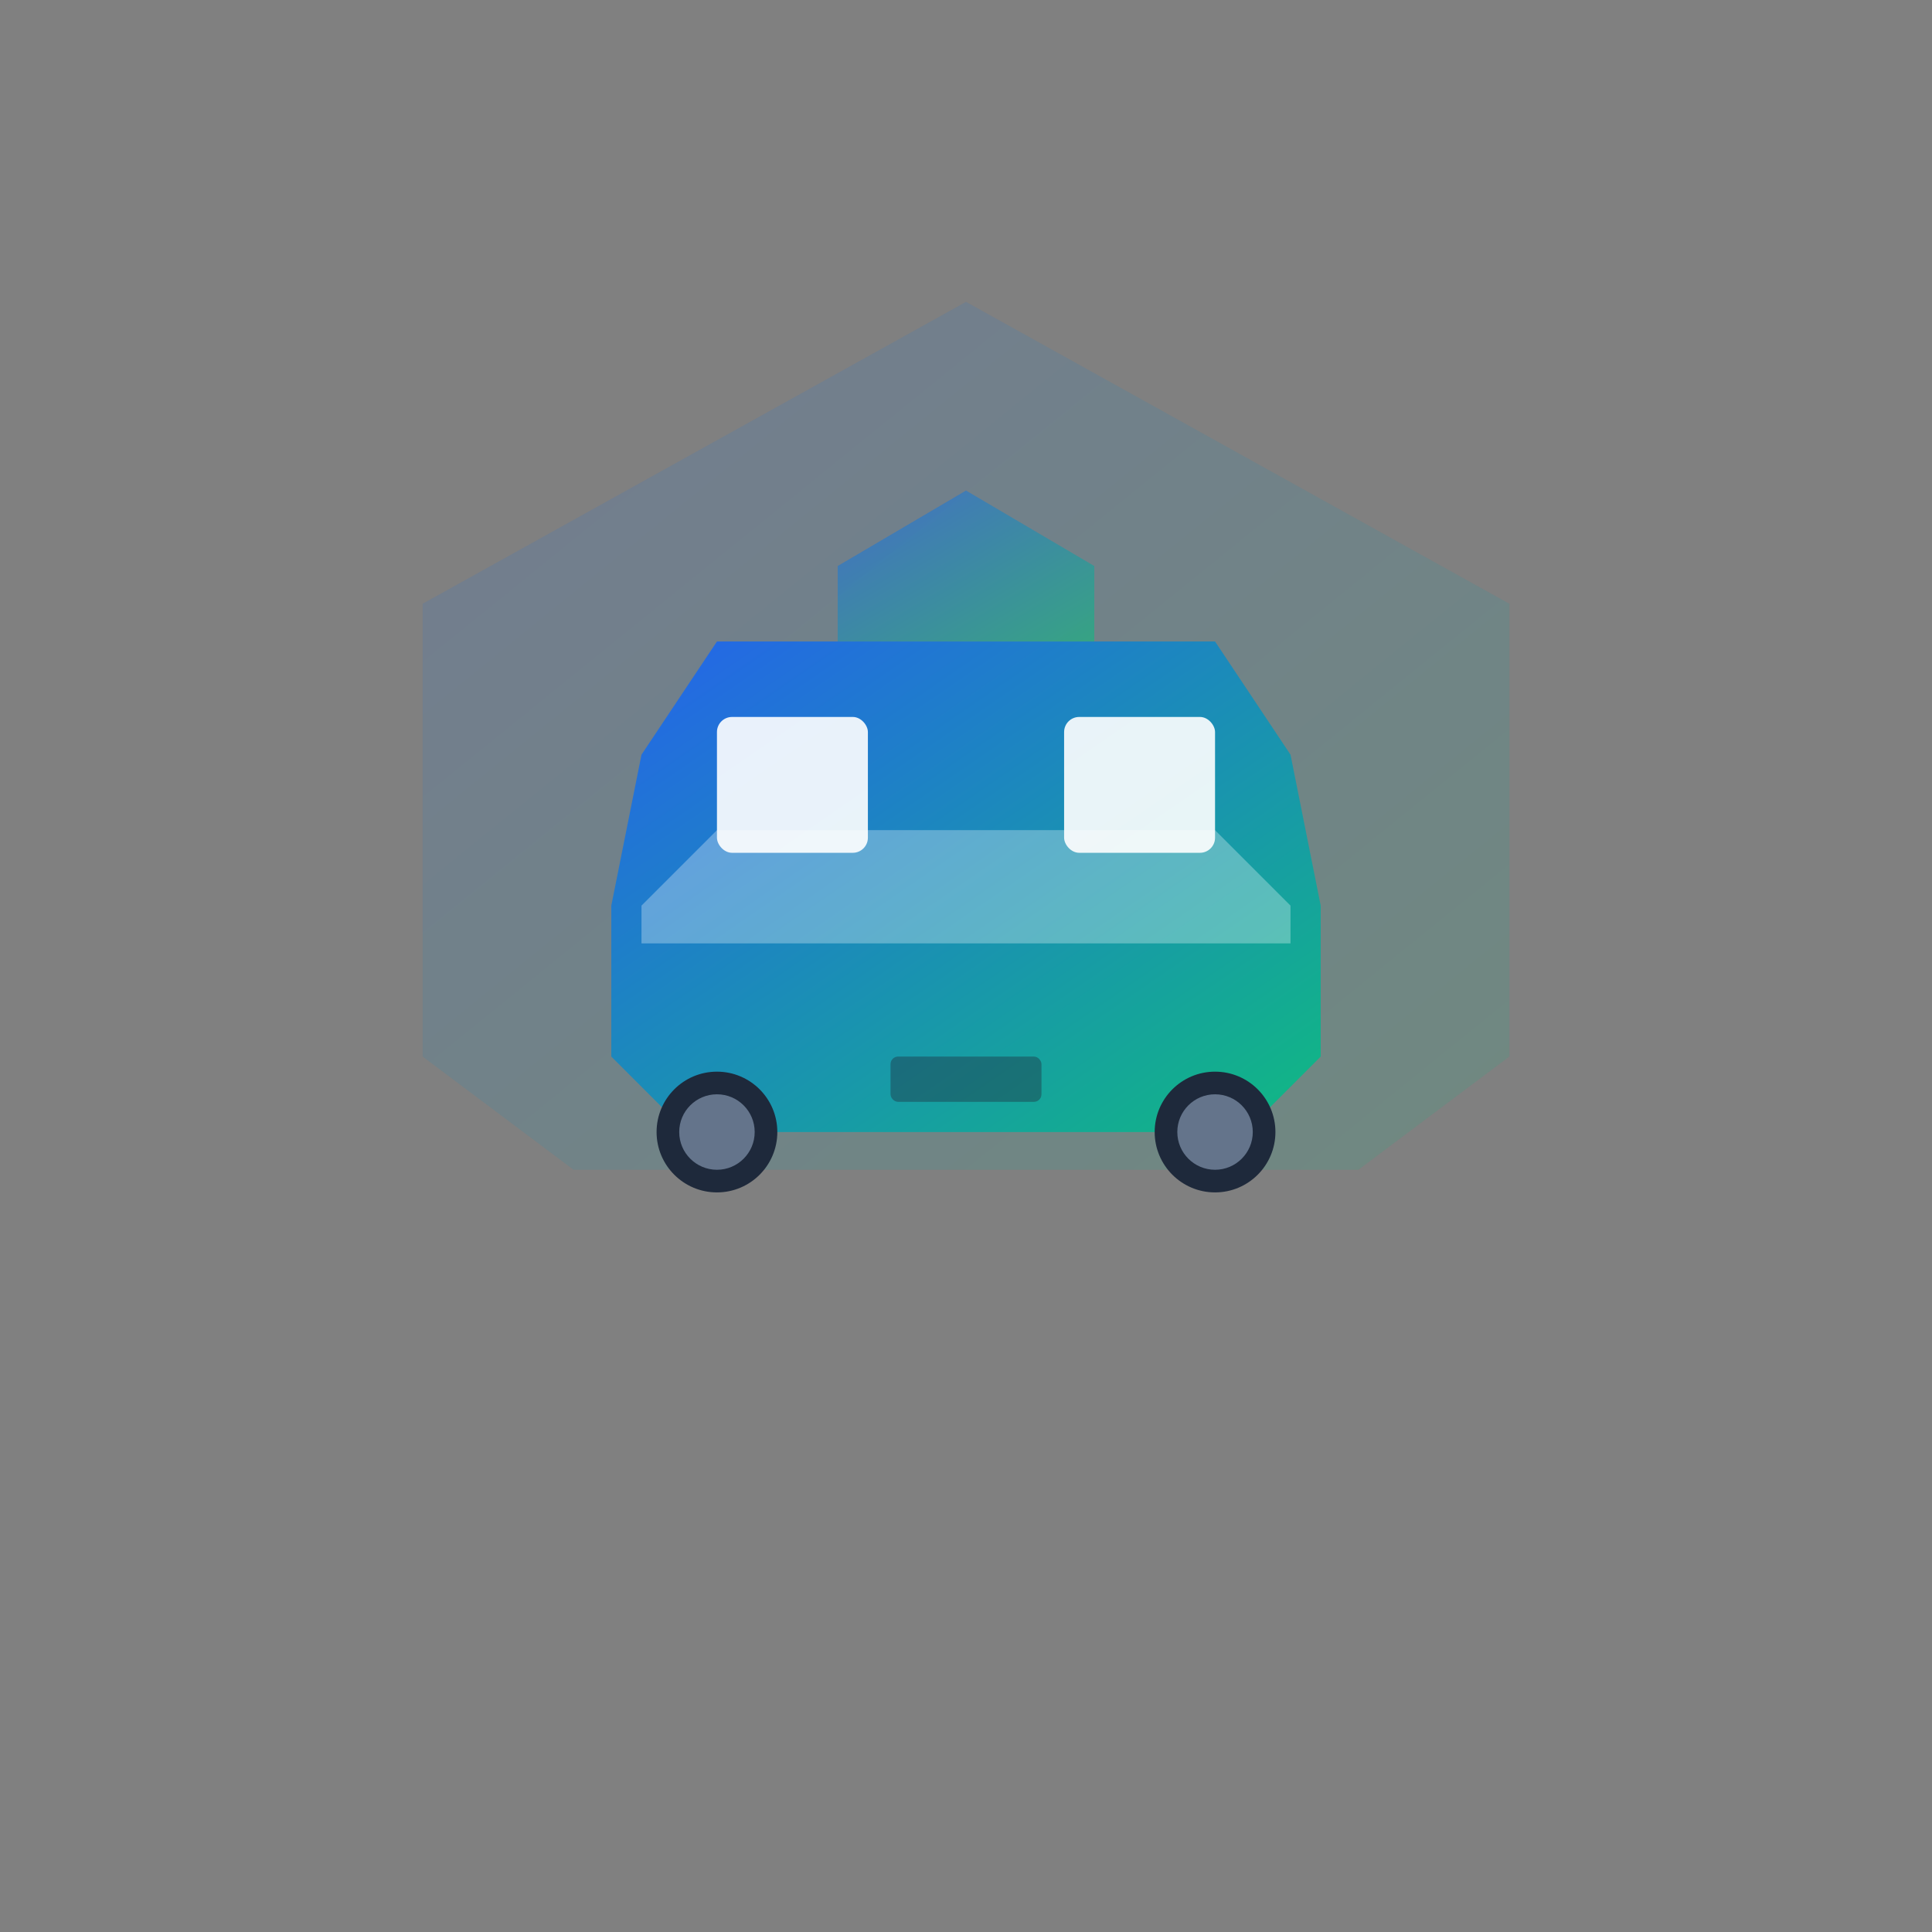 <svg xmlns="http://www.w3.org/2000/svg" viewBox="0 0 256 256">
  <rect x="0" y="0" width="256" height="256" fill="#808080" stroke="none"/>
  <defs>
    <linearGradient id="grad1" x1="0%" y1="0%" x2="100%" y2="100%">
      <stop offset="0%" style="stop-color:#2563eb;stop-opacity:1" />
      <stop offset="100%" style="stop-color:#10b981;stop-opacity:1" />
    </linearGradient>
  </defs>
  <rect width="256" height="256" fill="#ffffff" opacity="0"/>
  <path d="M128 40 L200 80 L200 140 L180 155 L76 155 L56 140 L56 80 Z" fill="url(#grad1)" opacity="0.15"/>
  <path d="M85 100 L95 85 L161 85 L171 100 L175 120 L175 140 L165 150 L91 150 L81 140 L81 120 Z" fill="url(#grad1)"/>
  <rect x="95" y="95" width="20" height="18" rx="2" fill="#ffffff" opacity="0.9"/>
  <rect x="141" y="95" width="20" height="18" rx="2" fill="#ffffff" opacity="0.9"/>
  <path d="M85 120 L95 110 L128 110 L128 125 L85 125 Z" fill="#ffffff" opacity="0.3"/>
  <path d="M128 110 L161 110 L171 120 L171 125 L128 125 Z" fill="#ffffff" opacity="0.3"/>
  <circle cx="95" cy="150" r="8" fill="#1e293b"/>
  <circle cx="161" cy="150" r="8" fill="#1e293b"/>
  <circle cx="95" cy="150" r="5" fill="#64748b"/>
  <circle cx="161" cy="150" r="5" fill="#64748b"/>
  <path d="M128 65 L145 75 L145 85 L111 85 L111 75 Z" fill="url(#grad1)" opacity="0.6"/>
  <rect x="118" y="140" width="20" height="6" rx="1" fill="#1e293b" opacity="0.4"/>
</svg>